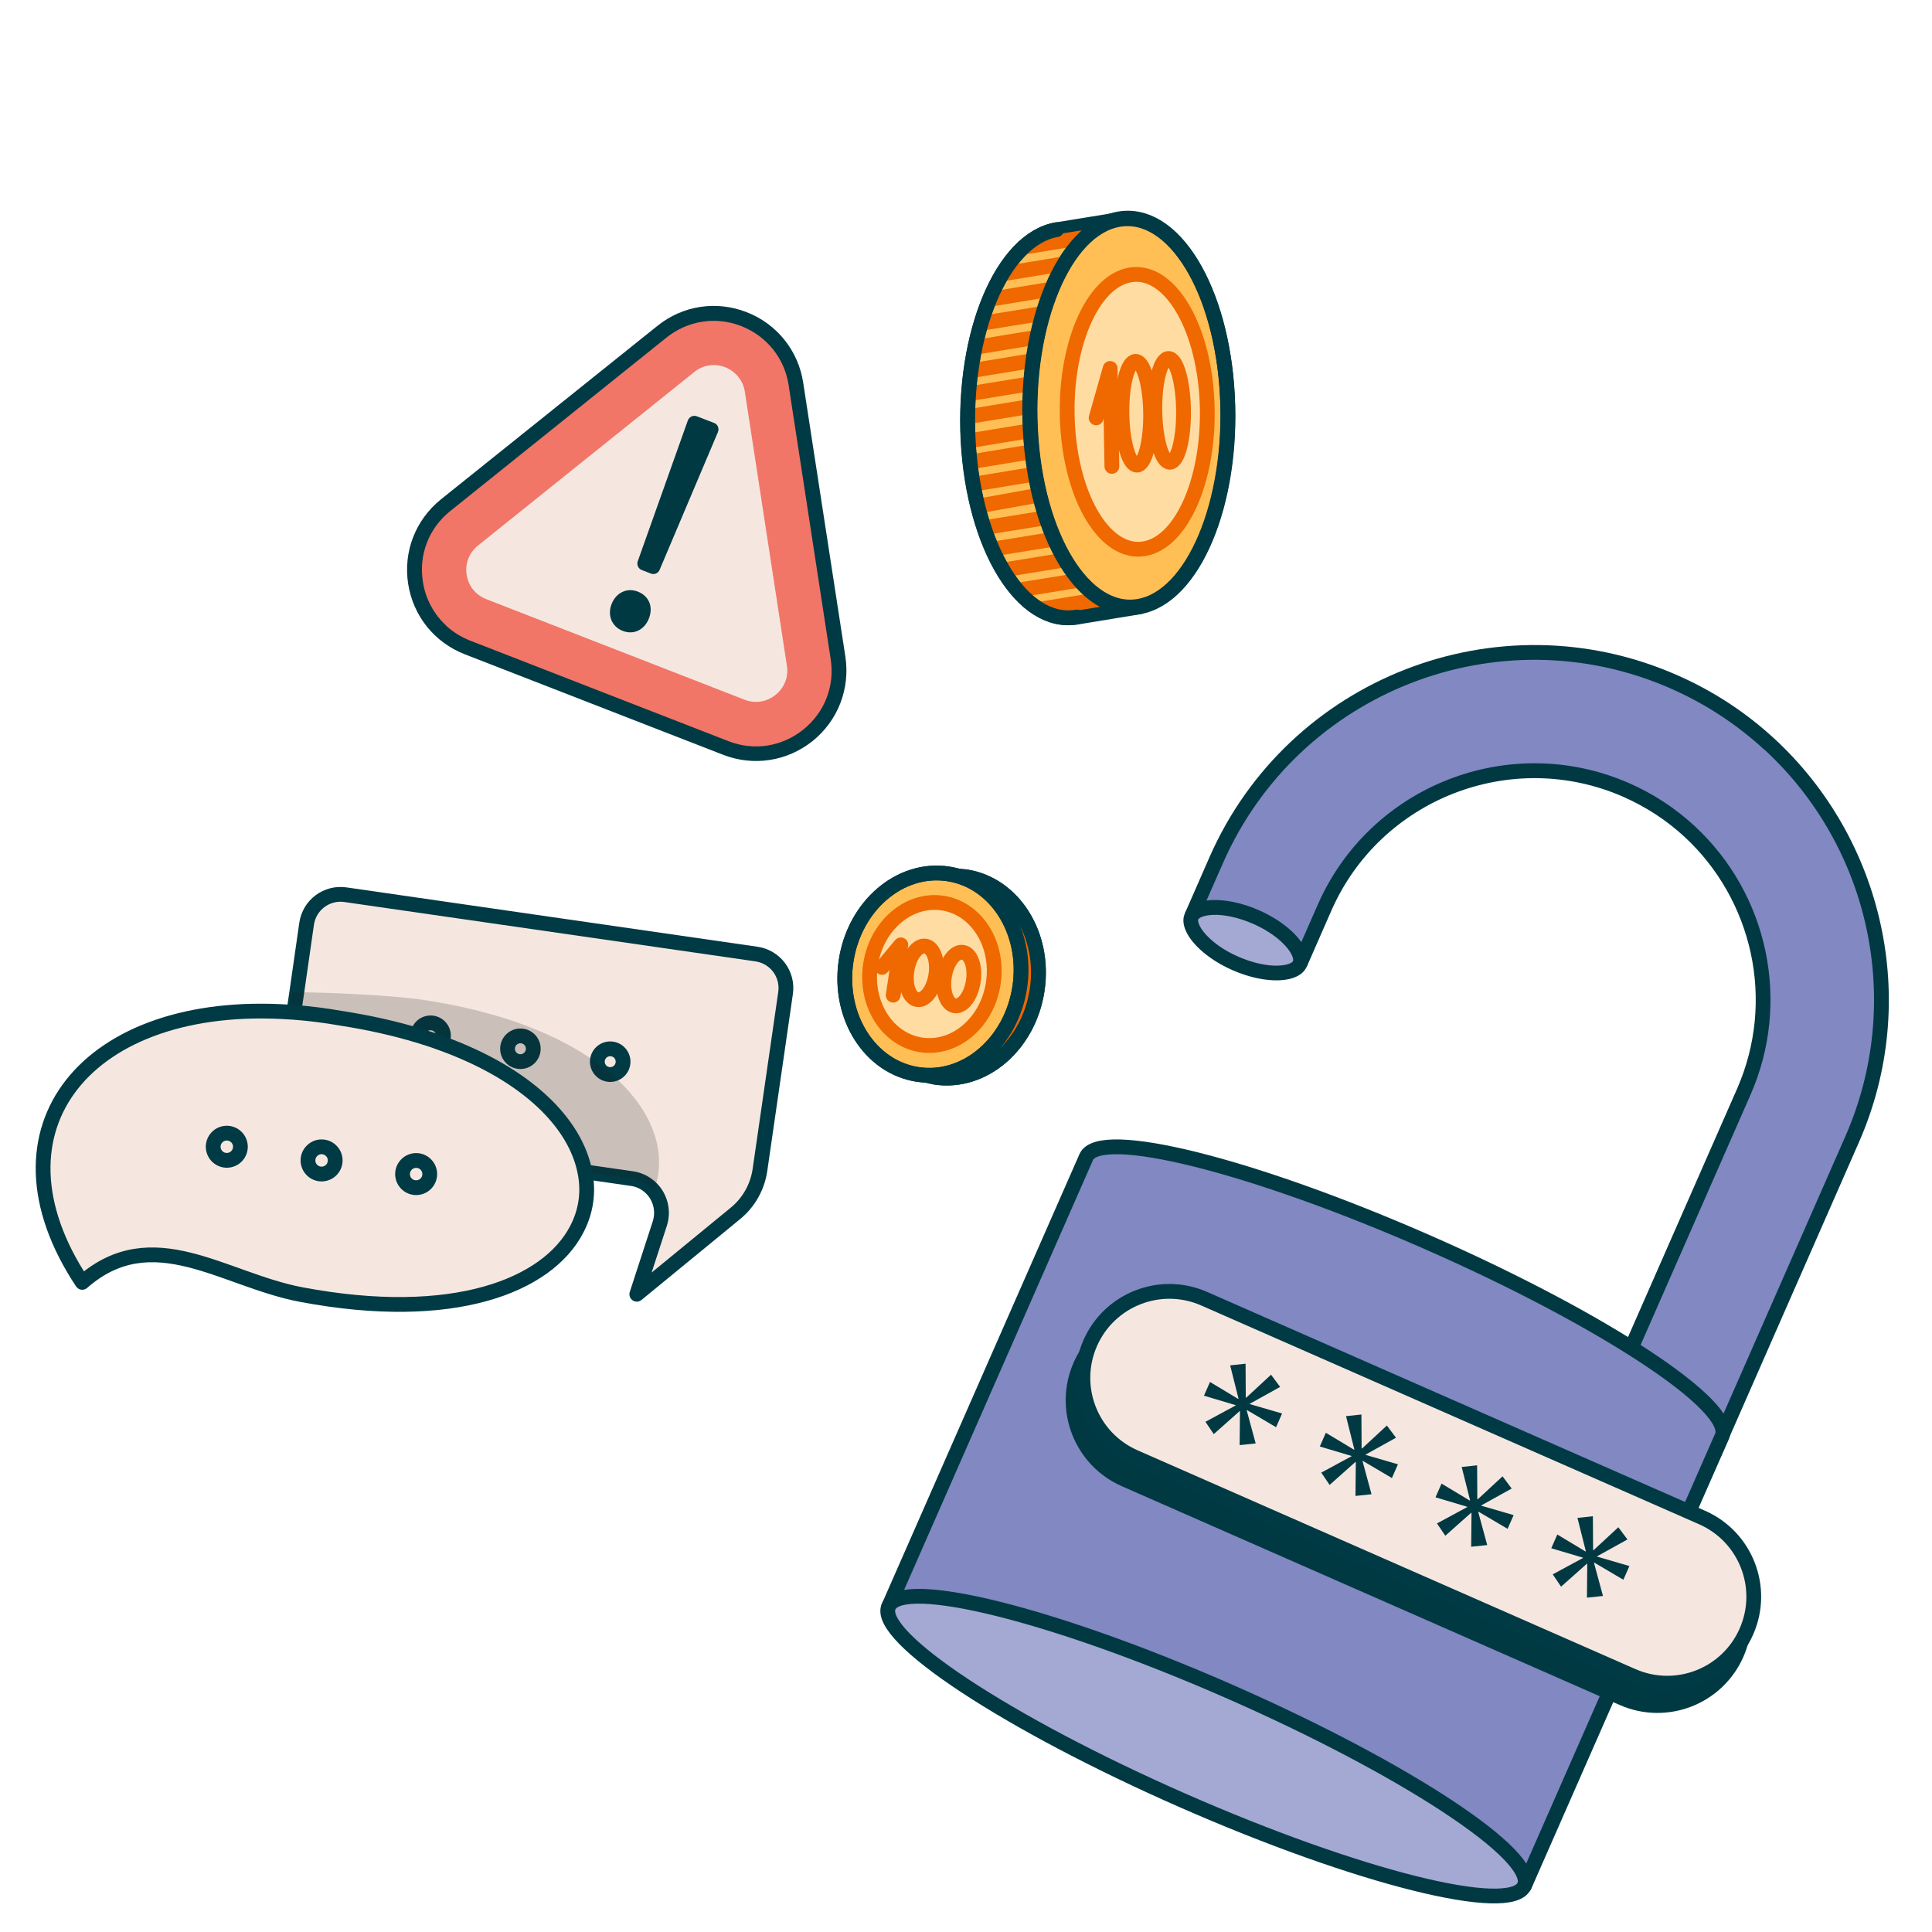 <svg width="100" height="100" viewBox="0 0 100 100" fill="none" xmlns="http://www.w3.org/2000/svg">
<g clip-path="url(#clip0_4296_47172)">
<g clip-path="url(#clip1_4296_47172)">
<path d="M90.258 56.509C92.293 51.878 91.16 46.459 87.437 43.023C86.475 42.136 85.38 41.416 84.172 40.885C81.283 39.614 78.064 39.549 75.104 40.702C72.15 41.849 69.824 44.076 68.554 46.976L67.422 49.545L61.821 47.084L62.953 44.514C66.943 35.44 77.565 31.299 86.634 35.284C88.464 36.088 90.127 37.175 91.584 38.519C97.23 43.73 98.946 51.947 95.859 58.97L88.876 74.853L83.275 72.392L90.258 56.509Z" fill="#8288C2"/>
<path d="M91.327 38.8C96.85 43.897 98.537 51.942 95.515 58.817L88.691 74.347L83.785 72.193L90.608 56.663C92.707 51.883 91.54 46.287 87.699 42.742C86.71 41.829 85.575 41.084 84.329 40.538C78.155 37.829 70.924 40.642 68.209 46.822L67.232 49.044L62.325 46.891L63.303 44.669C67.209 35.787 77.602 31.736 86.477 35.637C88.269 36.426 89.899 37.493 91.322 38.806M91.846 38.238C90.395 36.899 88.698 35.77 86.79 34.937C77.529 30.867 66.677 35.088 62.603 44.367L61.323 47.288L67.63 50.057L68.91 47.136C71.45 41.347 78.233 38.703 84.022 41.243C85.212 41.77 86.275 42.469 87.18 43.305C90.684 46.538 91.928 51.758 89.908 56.361L82.777 72.596L89.084 75.365L96.215 59.13C99.451 51.765 97.447 43.407 91.846 38.238Z" fill="#013943"/>
<path d="M62.368 48.859C61.794 48.329 61.523 47.766 61.666 47.43C61.785 47.165 62.174 46.992 62.736 46.97C63.407 46.943 64.204 47.117 64.998 47.464C65.61 47.737 66.155 48.084 66.571 48.468C67.145 48.997 67.416 49.56 67.273 49.897C67.153 50.161 66.765 50.334 66.203 50.356C65.532 50.383 64.734 50.21 63.941 49.862C63.329 49.589 62.784 49.243 62.368 48.859Z" fill="#A4A9D4"/>
<path d="M66.32 48.745C66.876 49.258 66.968 49.645 66.928 49.744C66.894 49.826 66.661 49.955 66.191 49.979C65.591 50.009 64.831 49.839 64.103 49.521C63.53 49.273 63.019 48.947 62.631 48.589C62.074 48.075 61.983 47.689 62.022 47.59C62.057 47.508 62.29 47.379 62.76 47.355C63.36 47.325 64.12 47.495 64.847 47.812C65.42 48.06 65.932 48.386 66.32 48.745ZM66.839 48.182C66.406 47.782 65.827 47.405 65.16 47.112C63.418 46.348 61.704 46.422 61.327 47.282C61.094 47.806 61.425 48.508 62.117 49.146C62.55 49.546 63.128 49.923 63.795 50.216C65.537 50.98 67.251 50.906 67.628 50.046C67.862 49.522 67.53 48.821 66.839 48.182Z" fill="#013943"/>
<path d="M89.13 74.345C89.81 72.796 82.995 68.298 73.91 64.308C64.825 60.318 56.909 58.334 56.224 59.889L46.001 83.153L78.907 97.609L89.13 74.345Z" fill="#8288C2" stroke="#013943" stroke-width="0.765" stroke-linejoin="round"/>
<path d="M61.212 93.19C70.297 97.182 78.215 99.161 78.897 97.609C79.579 96.058 72.766 91.563 63.681 87.571C54.596 83.578 46.678 81.6 45.996 83.151C45.314 84.703 52.126 89.197 61.212 93.19Z" fill="#A4A9D4" stroke="#013943" stroke-width="0.765" stroke-linejoin="round"/>
<path d="M87.59 79.702L61.821 68.378C59.558 67.383 56.916 68.412 55.922 70.676C54.927 72.939 55.956 75.581 58.219 76.576L83.988 87.899C86.251 88.894 88.893 87.865 89.888 85.602C90.882 83.338 89.854 80.697 87.59 79.702Z" fill="#013943" stroke="#013943" stroke-width="0.765" stroke-linejoin="round"/>
<path d="M88.098 78.545L62.329 67.221C60.066 66.226 57.424 67.255 56.429 69.519C55.435 71.782 56.463 74.424 58.727 75.418L84.496 86.742C86.759 87.737 89.401 86.708 90.395 84.445C91.39 82.181 90.361 79.54 88.098 78.545Z" fill="#F5E7E0" stroke="#003A44" stroke-width="0.765" stroke-linejoin="round"/>
<path d="M66.273 71.779L64.695 72.655L64.679 72.672L66.361 73.162L66.049 73.873L64.546 72.986L64.53 73.003L64.994 74.712L64.163 74.799L64.18 73.055L64.163 73.039L62.824 74.23L62.393 73.592L63.951 72.75L63.967 72.733L62.317 72.241L62.63 71.53L64.089 72.409L64.105 72.392L63.673 70.671L64.471 70.584L64.481 72.333L64.498 72.349L65.788 71.154L66.263 71.79L66.273 71.779Z" fill="#013943"/>
<path d="M72.269 74.409L70.691 75.285L70.675 75.302L72.358 75.792L72.045 76.503L70.541 75.616L70.526 75.633L70.99 77.342L70.159 77.429L70.176 75.685L70.159 75.669L68.82 76.86L68.389 76.222L69.947 75.38L69.963 75.363L68.313 74.871L68.626 74.16L70.085 75.038L70.101 75.022L69.669 73.3L70.467 73.214L70.477 74.963L70.494 74.979L71.784 73.784L72.259 74.42L72.269 74.409Z" fill="#013943"/>
<path d="M78.258 77.039L76.679 77.915L76.663 77.932L78.346 78.422L78.033 79.133L76.53 78.246L76.514 78.263L76.978 79.972L76.148 80.059L76.164 78.314L76.147 78.299L74.809 79.49L74.377 78.852L75.936 78.01L75.951 77.993L74.301 77.501L74.614 76.79L76.073 77.668L76.089 77.651L75.657 75.93L76.455 75.844L76.466 77.593L76.483 77.609L77.772 76.414L78.247 77.05L78.258 77.039Z" fill="#013943"/>
<path d="M84.25 79.675L82.671 80.55L82.656 80.567L84.338 81.058L84.025 81.769L82.522 80.881L82.506 80.898L82.97 82.607L82.14 82.695L82.156 80.95L82.14 80.935L80.801 82.126L80.369 81.488L81.928 80.645L81.943 80.628L80.293 80.137L80.606 79.426L82.066 80.304L82.081 80.287L81.649 78.566L82.447 78.48L82.458 80.229L82.475 80.244L83.764 79.05L84.24 79.686L84.25 79.675Z" fill="#013943"/>
<path d="M41.582 37.758C40.474 38.641 39.027 38.867 37.701 38.352L24.337 33.153C23.012 32.637 22.099 31.493 21.881 30.094C21.668 28.7 22.198 27.335 23.305 26.441L34.502 17.467C35.603 16.578 37.057 16.357 38.372 16.873C39.032 17.128 39.585 17.545 40.007 18.07C40.428 18.594 40.714 19.233 40.818 19.933L43.001 34.11C43.208 35.51 42.678 36.874 41.577 37.763L41.582 37.758Z" fill="#F5E7E0" stroke="#003A44" stroke-width="1.531" stroke-linejoin="round"/>
<path d="M23.089 32.374C22.453 31.787 22.021 30.992 21.887 30.099C21.669 28.699 22.199 27.335 23.306 26.451L34.498 17.472C35.605 16.589 37.053 16.363 38.368 16.878C39.683 17.394 40.606 18.538 40.819 19.932L42.996 34.115C43.215 35.514 42.68 36.884 41.572 37.768C40.465 38.652 39.017 38.878 37.702 38.362L24.333 33.158C23.86 32.971 23.444 32.712 23.084 32.379L23.089 32.374ZM35.934 19.256L24.742 28.235C24.286 28.605 24.059 29.167 24.153 29.742C24.241 30.324 24.618 30.796 25.168 31.012L38.537 36.217C39.081 36.428 39.684 36.339 40.141 35.968C40.597 35.598 40.824 35.036 40.73 34.461L38.553 20.277C38.465 19.696 38.083 19.23 37.538 19.008C36.993 18.797 36.39 18.886 35.934 19.256Z" fill="#F17667"/>
<path d="M33.009 29.052L35.603 21.762C35.671 21.575 35.878 21.474 36.071 21.548L36.962 21.891C37.149 21.96 37.239 22.178 37.16 22.365L34.142 29.494C34.068 29.676 33.866 29.76 33.684 29.686L33.216 29.504C33.04 29.436 32.946 29.234 33.009 29.052ZM31.657 31.262C31.888 30.673 32.462 30.401 33.017 30.623C33.606 30.854 33.819 31.424 33.588 32.013C33.362 32.586 32.816 32.884 32.227 32.653C31.655 32.426 31.43 31.834 31.657 31.262Z" fill="#013943"/>
<path d="M48.412 55.76C50.895 56.133 53.257 54.112 53.689 51.245C54.121 48.378 52.458 45.751 49.976 45.377C47.493 45.003 45.13 47.024 44.699 49.892C44.267 52.759 45.93 55.386 48.412 55.76Z" fill="#FFBF55" stroke="#003A44" stroke-width="0.765" stroke-linecap="round" stroke-linejoin="round"/>
<path d="M47.506 55.613C49.989 55.987 52.351 53.966 52.783 51.099C53.215 48.232 51.552 45.604 49.069 45.23C46.587 44.857 44.224 46.878 43.793 49.745C43.361 52.612 45.023 55.239 47.506 55.613Z" fill="#FFBF55" stroke="#003A44" stroke-width="0.765" stroke-linecap="round" stroke-linejoin="round"/>
<path d="M47.682 54.084C49.438 54.348 51.108 52.919 51.413 50.892C51.719 48.865 50.543 47.008 48.788 46.743C47.032 46.479 45.362 47.908 45.057 49.935C44.752 51.962 45.927 53.819 47.682 54.084Z" fill="#FFDCA2" stroke="#EF6800" stroke-width="0.765" stroke-linecap="round" stroke-linejoin="round"/>
<path d="M52.867 51.13L53.684 51.249" stroke="#EF6800" stroke-width="0.765" stroke-linecap="round" stroke-linejoin="round"/>
<path d="M52.888 50.474L53.7 50.599" stroke="#EF6800" stroke-width="0.765" stroke-linecap="round" stroke-linejoin="round"/>
<path d="M52.857 49.852L53.669 49.977" stroke="#EF6800" stroke-width="0.765" stroke-linecap="round" stroke-linejoin="round"/>
<path d="M52.854 49.234L53.649 49.354" stroke="#EF6800" stroke-width="0.765" stroke-linecap="round" stroke-linejoin="round"/>
<path d="M52.67 48.587L53.477 48.717" stroke="#EF6800" stroke-width="0.765" stroke-linecap="round" stroke-linejoin="round"/>
<path d="M52.436 47.935L53.237 48.06" stroke="#EF6800" stroke-width="0.765" stroke-linecap="round" stroke-linejoin="round"/>
<path d="M52.07 47.262L52.893 47.386" stroke="#EF6800" stroke-width="0.765" stroke-linecap="round" stroke-linejoin="round"/>
<path d="M51.563 46.568L52.332 46.683" stroke="#EF6800" stroke-width="0.765" stroke-linecap="round" stroke-linejoin="round"/>
<path d="M50.964 45.855L51.395 45.93" stroke="#EF6800" stroke-width="0.765" stroke-linecap="round" stroke-linejoin="round"/>
<path d="M52.777 51.696L53.562 51.816" stroke="#EF6800" stroke-width="0.765" stroke-linecap="round" stroke-linejoin="round"/>
<path d="M52.58 52.284L53.332 52.394" stroke="#EF6800" stroke-width="0.765" stroke-linecap="round" stroke-linejoin="round"/>
<path d="M52.359 52.872L53.094 52.978" stroke="#EF6800" stroke-width="0.765" stroke-linecap="round" stroke-linejoin="round"/>
<path d="M52.073 53.441L52.83 53.557" stroke="#EF6800" stroke-width="0.765" stroke-linecap="round" stroke-linejoin="round"/>
<path d="M51.609 53.99L52.279 54.099" stroke="#EF6800" stroke-width="0.765" stroke-linecap="round" stroke-linejoin="round"/>
<path d="M51.002 54.524L51.71 54.625" stroke="#EF6800" stroke-width="0.765" stroke-linecap="round" stroke-linejoin="round"/>
<path d="M50.401 55.052L51.071 55.149" stroke="#EF6800" stroke-width="0.765" stroke-linecap="round" stroke-linejoin="round"/>
<path d="M49.679 55.563L50.017 55.615" stroke="#EF6800" stroke-width="0.765" stroke-linecap="round" stroke-linejoin="round"/>
<path d="M45.654 50.071L46.625 48.905L46.231 51.51" stroke="#EF6800" stroke-width="0.765" stroke-linecap="round" stroke-linejoin="round"/>
<path d="M47.481 51.739C47.895 51.802 48.324 51.233 48.44 50.468C48.556 49.704 48.315 49.033 47.901 48.97C47.488 48.907 47.058 49.476 46.942 50.241C46.826 51.006 47.067 51.677 47.481 51.739Z" stroke="#EF6800" stroke-width="0.765" stroke-linecap="round" stroke-linejoin="round"/>
<path d="M49.419 52.061C49.832 52.123 50.262 51.554 50.378 50.79C50.494 50.025 50.253 49.354 49.839 49.291C49.425 49.229 48.996 49.798 48.88 50.562C48.764 51.327 49.005 51.998 49.419 52.061Z" stroke="#EF6800" stroke-width="0.765" stroke-linecap="round" stroke-linejoin="round"/>
<path d="M49.976 45.38C52.461 45.757 54.115 48.388 53.678 51.254C53.24 54.12 50.879 56.138 48.4 55.755" stroke="#003A44" stroke-width="0.765" stroke-linecap="round" stroke-linejoin="round"/>
<path d="M47.506 55.613C49.989 55.987 52.351 53.966 52.783 51.099C53.215 48.232 51.552 45.604 49.069 45.23C46.587 44.857 44.224 46.878 43.793 49.745C43.361 52.612 45.023 55.239 47.506 55.613Z" stroke="#003A44" stroke-width="0.765" stroke-linecap="round" stroke-linejoin="round"/>
<path d="M58.985 31.411L55.709 31.949L55.735 31.942C52.917 32.424 50.402 28.333 50.105 22.799C49.818 17.265 51.864 12.384 54.682 11.892L57.916 11.367L58.98 31.406L58.985 31.411Z" fill="#FFBF55" stroke="#003A44" stroke-width="0.765" stroke-linecap="round" stroke-linejoin="round"/>
<path d="M53.34 22.242C53.621 27.782 56.13 31.867 58.943 31.381C61.756 30.894 63.808 26.008 63.526 20.469C63.244 14.929 60.735 10.843 57.922 11.33C55.109 11.816 53.058 16.702 53.34 22.242Z" fill="#FFBF55" stroke="#003A44" stroke-width="0.765" stroke-linecap="round" stroke-linejoin="round"/>
<path d="M55.254 21.937C55.46 25.855 57.238 28.747 59.234 28.401C61.229 28.056 62.672 24.608 62.472 20.695C62.271 16.782 60.487 13.886 58.492 14.231C56.496 14.576 55.053 18.024 55.254 21.937Z" fill="#FFDCA2" stroke="#EF6800" stroke-width="0.765" stroke-linecap="round" stroke-linejoin="round"/>
<path d="M53.138 22.325L50.227 22.804" stroke="#EF6800" stroke-width="0.765" stroke-linecap="round" stroke-linejoin="round"/>
<path d="M53.076 21.081L50.219 21.548" stroke="#EF6800" stroke-width="0.765" stroke-linecap="round" stroke-linejoin="round"/>
<path d="M53.188 19.886L50.283 20.36" stroke="#EF6800" stroke-width="0.765" stroke-linecap="round" stroke-linejoin="round"/>
<path d="M53.172 18.71L50.519 19.147" stroke="#EF6800" stroke-width="0.765" stroke-linecap="round" stroke-linejoin="round"/>
<path d="M53.429 17.494L50.728 17.939" stroke="#EF6800" stroke-width="0.765" stroke-linecap="round" stroke-linejoin="round"/>
<path d="M53.673 16.27L51.016 16.701" stroke="#EF6800" stroke-width="0.765" stroke-linecap="round" stroke-linejoin="round"/>
<path d="M54.312 14.984L51.24 15.492" stroke="#EF6800" stroke-width="0.765" stroke-linecap="round" stroke-linejoin="round"/>
<path d="M54.822 13.695L51.96 14.167" stroke="#EF6800" stroke-width="0.765" stroke-linecap="round" stroke-linejoin="round"/>
<path d="M55.924 12.318L53.067 12.784" stroke="#EF6800" stroke-width="0.765" stroke-linecap="round" stroke-linejoin="round"/>
<path d="M53.202 23.415L50.388 23.88" stroke="#EF6800" stroke-width="0.765" stroke-linecap="round" stroke-linejoin="round"/>
<path d="M53.512 24.547L50.553 25.034" stroke="#EF6800" stroke-width="0.765" stroke-linecap="round" stroke-linejoin="round"/>
<path d="M53.687 25.644L50.875 26.152" stroke="#EF6800" stroke-width="0.765" stroke-linecap="round" stroke-linejoin="round"/>
<path d="M53.983 26.823L51.094 27.291" stroke="#EF6800" stroke-width="0.765" stroke-linecap="round" stroke-linejoin="round"/>
<path d="M54.508 27.913L51.667 28.374" stroke="#EF6800" stroke-width="0.765" stroke-linecap="round" stroke-linejoin="round"/>
<path d="M55.087 28.988L52.123 29.47" stroke="#EF6800" stroke-width="0.765" stroke-linecap="round" stroke-linejoin="round"/>
<path d="M55.744 30.052L52.914 30.512" stroke="#EF6800" stroke-width="0.765" stroke-linecap="round" stroke-linejoin="round"/>
<path d="M56.977 31.015L53.851 31.525" stroke="#EF6800" stroke-width="0.765" stroke-linecap="round" stroke-linejoin="round"/>
<path d="M56.735 21.629L57.461 19.07L57.551 24.141" stroke="#EF6800" stroke-width="0.765" stroke-linecap="round" stroke-linejoin="round"/>
<path d="M58.849 24.075C59.259 24.069 59.575 22.862 59.556 21.379C59.536 19.895 59.187 18.698 58.777 18.703C58.367 18.708 58.051 19.915 58.071 21.399C58.091 22.882 58.439 24.08 58.849 24.075Z" stroke="#EF6800" stroke-width="0.765" stroke-linecap="round" stroke-linejoin="round"/>
<path d="M60.553 23.927C60.962 23.922 61.279 22.715 61.259 21.231C61.239 19.748 60.891 18.55 60.48 18.555C60.071 18.561 59.754 19.768 59.774 21.251C59.794 22.735 60.142 23.933 60.553 23.927Z" stroke="#EF6800" stroke-width="0.765" stroke-linecap="round" stroke-linejoin="round"/>
<path d="M53.325 22.269C53.612 27.803 56.132 31.899 58.956 31.412C61.779 30.925 63.825 26.045 63.533 20.505C63.246 14.971 60.726 10.875 57.902 11.362C55.084 11.844 53.032 16.73 53.325 22.269Z" stroke="#003A44" stroke-width="0.765" stroke-linecap="round" stroke-linejoin="round"/>
<path d="M55.719 31.943L55.746 31.937C52.928 32.418 50.413 28.327 50.115 22.793C49.828 17.259 51.875 12.379 54.693 11.887" stroke="#003A44" stroke-width="0.765" stroke-linecap="round" stroke-linejoin="round"/>
<path d="M38.052 62.816L32.961 66.99L34.152 63.33C34.344 62.727 34.206 62.11 33.846 61.653C33.573 61.317 33.184 61.073 32.716 61.005L30.27 60.654L16.112 58.606C15.143 58.471 14.456 57.557 14.601 56.587L15.208 52.398L15.361 51.363L15.869 47.822C16.008 46.836 16.918 46.166 17.888 46.311L39.143 49.38C40.129 49.519 40.805 50.423 40.66 51.404L39.337 60.544C39.21 61.438 38.75 62.252 38.052 62.816Z" fill="#F5E7E0" stroke="#003A44" stroke-width="0.765" stroke-linejoin="round"/>
<path d="M21.836 54.099C22.106 54.348 22.528 54.331 22.777 54.061C23.026 53.791 23.009 53.37 22.739 53.12C22.469 52.871 22.048 52.888 21.799 53.158C21.549 53.428 21.566 53.85 21.836 54.099Z" fill="#F5E7E0" stroke="#003A44" stroke-width="0.765" stroke-linejoin="round"/>
<path d="M26.485 54.773C26.755 55.022 27.176 55.005 27.425 54.735C27.675 54.465 27.658 54.044 27.388 53.794C27.117 53.545 26.696 53.562 26.447 53.832C26.198 54.102 26.214 54.523 26.485 54.773Z" fill="#F5E7E0" stroke="#003A44" stroke-width="0.765" stroke-linejoin="round"/>
<path d="M31.133 55.442C31.403 55.691 31.825 55.674 32.074 55.404C32.323 55.134 32.306 54.713 32.036 54.463C31.766 54.214 31.345 54.231 31.095 54.501C30.846 54.771 30.863 55.192 31.133 55.442Z" fill="#F5E7E0" stroke="#003A44" stroke-width="0.765" stroke-linejoin="round"/>
<path opacity="0.2" d="M33.847 61.653C33.574 61.317 33.185 61.073 32.716 61.005L30.271 60.654C30.486 61.696 30.332 62.72 29.844 63.644L18.127 61.953C17.157 61.808 13.771 60.839 13.911 59.864L14.992 52.385L15.14 51.366C15.205 51.363 15.281 51.36 15.362 51.362C16.878 51.356 20.655 51.529 22.078 51.781C26.007 52.387 28.936 53.58 30.922 55.028L30.928 55.033C31.19 55.223 31.436 55.419 31.661 55.615C33.865 57.514 34.556 59.756 33.842 61.648L33.847 61.653Z" fill="#221F20"/>
<path d="M15.607 67.01C11.574 66.256 7.898 63.176 4.257 66.376C-1.034 58.4 4.556 51.677 14.993 52.385C15.064 52.387 15.134 52.39 15.21 52.398C16.009 52.458 16.831 52.56 17.681 52.71C19.12 52.934 20.437 53.233 21.627 53.592C22.044 53.716 22.444 53.846 22.823 53.988C27.363 55.625 29.794 58.192 30.272 60.654C30.487 61.696 30.333 62.72 29.845 63.644C28.326 66.553 23.459 68.487 15.607 67.01Z" fill="#F5E7E0" stroke="#003A44" stroke-width="0.765" stroke-linejoin="round"/>
<path d="M11.262 59.873C11.547 60.136 11.993 60.118 12.257 59.833C12.52 59.547 12.502 59.102 12.217 58.838C11.931 58.574 11.485 58.592 11.222 58.878C10.958 59.163 10.976 59.609 11.262 59.873Z" fill="#F5E7E0" stroke="#003A44" stroke-width="0.765" stroke-linejoin="round"/>
<path d="M16.168 60.581C16.454 60.844 16.899 60.827 17.163 60.541C17.427 60.255 17.409 59.81 17.123 59.546C16.837 59.282 16.392 59.3 16.128 59.586C15.864 59.871 15.882 60.317 16.168 60.581Z" fill="#F5E7E0" stroke="#003A44" stroke-width="0.765" stroke-linejoin="round"/>
<path d="M21.062 61.288C21.348 61.551 21.794 61.533 22.057 61.248C22.321 60.962 22.303 60.517 22.017 60.253C21.732 59.989 21.286 60.007 21.023 60.293C20.759 60.578 20.777 61.024 21.062 61.288Z" fill="#F5E7E0" stroke="#003A44" stroke-width="0.765" stroke-linejoin="round"/>
</g>
</g>
<defs>
<clipPath id="clip0_4296_47172">
<rect width="100" height="100" fill="white"/>
</clipPath>
<clipPath id="clip1_4296_47172">
<rect width="90.487" height="80.837" fill="white" transform="translate(48.613 -2.178) rotate(42.703)"/>
</clipPath>
</defs>
</svg>
